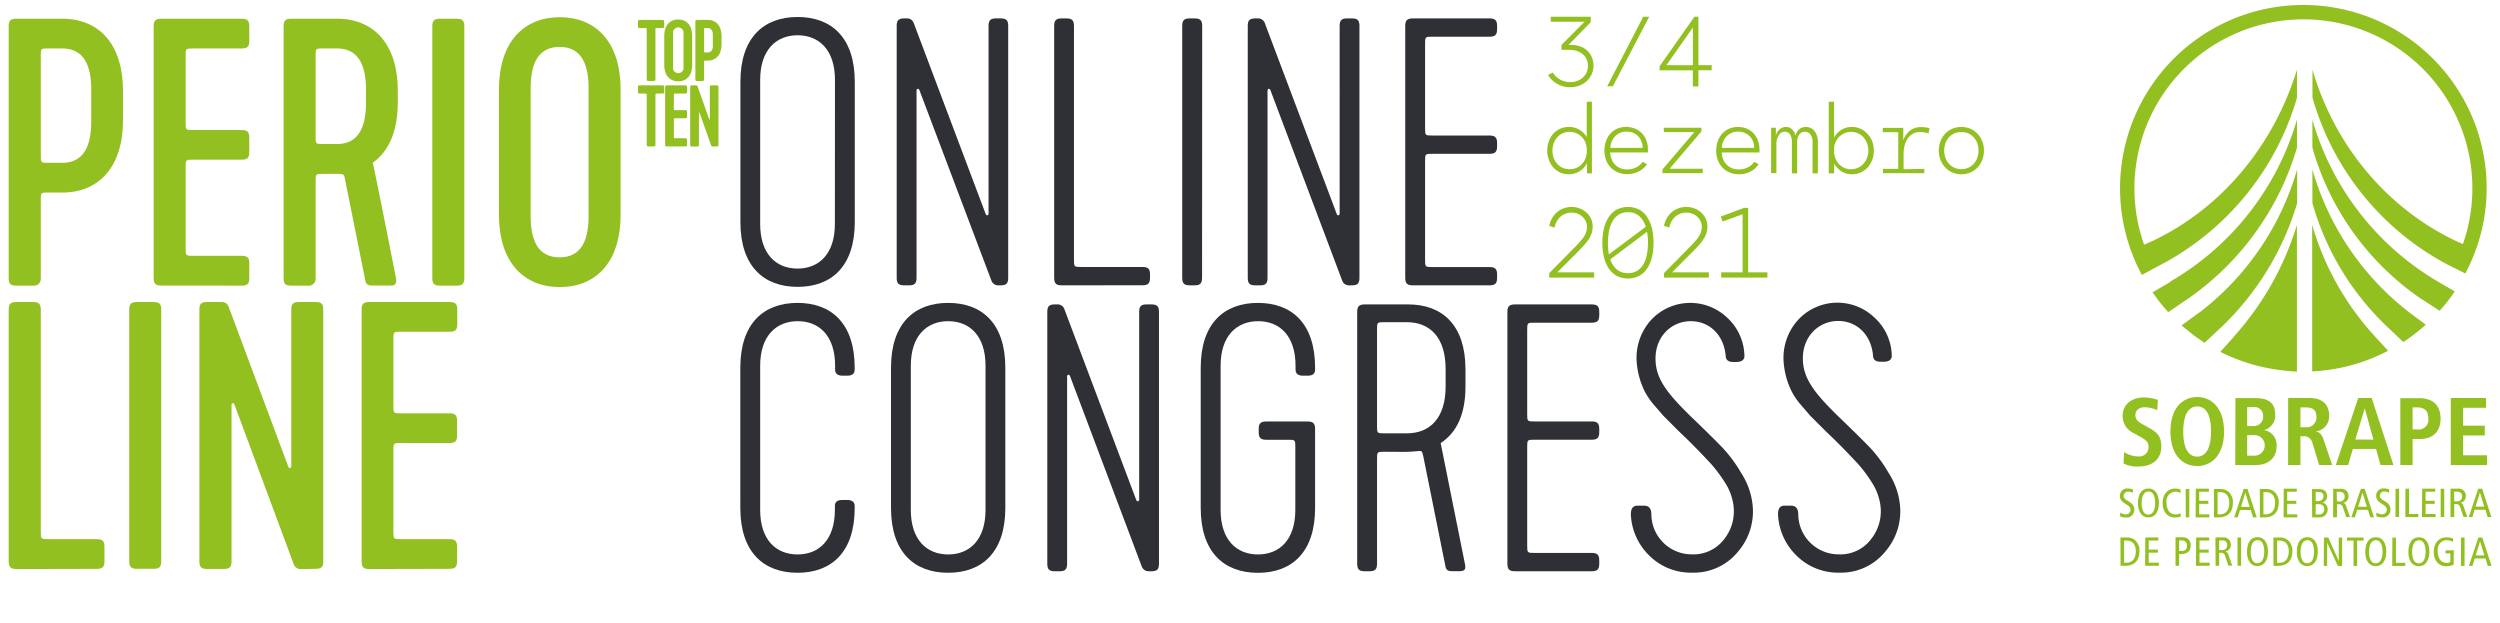 <svg id="Capa_1" data-name="Capa 1" xmlns="http://www.w3.org/2000/svg" viewBox="0 0 575.53 143.47"><defs><style>.cls-1{fill:#93c021;}.cls-2{fill:#2f3036;}</style></defs><path class="cls-1" d="M14.31,4.31c8.07,0,14,5.35,14,16.67v6.67c0,11.32-6,16.68-14,16.68H11.15c-1.76,0-1.76,0-1.76,1.75V64a1.58,1.58,0,0,1-1.75,1.76H3.78C2.37,65.74,2,65.3,2,64V6.07c0-1.32.44-1.76,1.76-1.76ZM9.39,35.64c0,1.84,0,1.84,1.76,1.84h3.16C18.78,37.48,21,34.32,21,28V20.63c0-6.32-2.2-9.47-6.67-9.47H11.15c-1.76,0-1.76,0-1.76,1.75Z"/><path class="cls-1" d="M37.12,65.74c-1.31,0-1.75-.44-1.75-1.76V6.07c0-1.32.44-1.76,1.75-1.76H55.64c1.32,0,1.75.44,1.75,1.76V9.4c0,1.32-.43,1.76-1.75,1.76H44.49c-1.75,0-1.75,0-1.75,1.75V28.18c0,1.75,0,1.75,1.75,1.75H55.64c1.32,0,1.75.44,1.75,1.76V35c0,1.32-.43,1.76-1.75,1.76H44.49c-1.75,0-1.75,0-1.75,1.75V57.14c0,1.75,0,1.75,1.75,1.75H55.64c1.32,0,1.75.44,1.75,1.76V64c0,1.32-.43,1.76-1.75,1.76Z"/><path class="cls-1" d="M77.58,4.31c8.07,0,14,5.35,14,16.67v2.37c0,6.67-1.93,11.41-5.79,14.13a.64.64,0,0,0,.09.26c.79,3.6,2.54,12.38,5.26,26.16.26,1.22-.09,1.84-1.05,1.84H86c-1,0-1.75,0-1.93-1.32l-4.74-23.6c-.08-.53-.44-.79-1-.79H74.42c-1.76,0-1.76,0-1.76,1.75V64a1.58,1.58,0,0,1-1.75,1.76H67.05c-1.41,0-1.76-.44-1.76-1.76V6.07c0-1.32.44-1.76,1.76-1.76Zm-4.92,27c0,1.84,0,1.84,1.76,1.84h3.16c4.47,0,6.67-3.16,6.67-9.48V20.63c0-6.32-2.2-9.47-6.67-9.47H74.42c-1.76,0-1.76,0-1.76,1.75Z"/><path class="cls-1" d="M106.89,64c0,1.32-.44,1.76-1.75,1.76h-3.87c-1.31,0-1.75-.44-1.75-1.76V6.07c0-1.32.44-1.76,1.75-1.76h3.87c1.31,0,1.75.44,1.75,1.76Z"/><path class="cls-1" d="M142.87,49.42c0,11.32-6,16.67-14,16.67s-14-5.35-14-16.67V20.63c0-11.32,6-16.67,14-16.67s14,5.35,14,16.67Zm-20.71.35c0,6.31,2.19,9.47,6.67,9.47s6.67-3.16,6.67-9.47V20.28c0-6.32-2.2-9.48-6.67-9.48s-6.67,3.16-6.67,9.48Z"/><path class="cls-2" d="M196.78,51.12c0,10.18-5.35,14.92-13.16,14.92s-13.17-4.74-13.17-14.92V18.83c0-10.18,5.36-14.92,13.17-14.92s13.16,4.74,13.16,14.92Zm-4.56-32.73c0-6.93-3.69-10.27-8.6-10.27S175,11.46,175,18.39V51.56c0,6.93,3.68,10.27,8.6,10.27s8.6-3.34,8.6-10.27Z"/><path class="cls-2" d="M230,65.69a1.67,1.67,0,0,1-1.75-1.06L211.7,20.85c-.18-.62-.7-.44-.7,0V63.93c0,1.32-.44,1.76-1.76,1.76h-1.05c-1.32,0-1.76-.44-1.76-1.76V6c0-1.32.44-1.76,1.76-1.76h.44a1.64,1.64,0,0,1,1.75,1.14l16.5,43.79c.18.61.7.44.7,0V6c0-1.32.44-1.76,1.76-1.76h1c1.32,0,1.76.44,1.76,1.76V63.93c0,1.32-.44,1.76-1.76,1.76Z"/><path class="cls-2" d="M244.43,65.69c-1.31,0-1.75-.44-1.75-1.76V6c0-1.32.44-1.76,1.75-1.76h1.06c1.31,0,1.75.44,1.75,1.76v53.7c0,1.76,0,1.76,1.76,1.76H263c1.32,0,1.75.43,1.75,1.75v.7c0,1.32-.43,1.76-1.75,1.76Z"/><path class="cls-2" d="M276.73,63.93c0,1.32-.44,1.76-1.76,1.76h-1.05c-1.32,0-1.76-.44-1.76-1.76V6c0-1.32.44-1.76,1.76-1.76H275c1.32,0,1.76.44,1.76,1.76Z"/><path class="cls-2" d="M310.78,65.69A1.69,1.69,0,0,1,309,64.63l-16.5-43.78c-.17-.62-.7-.44-.7,0V63.93c0,1.32-.44,1.76-1.75,1.76H289c-1.31,0-1.75-.44-1.75-1.76V6c0-1.32.44-1.76,1.75-1.76h.44a1.66,1.66,0,0,1,1.76,1.14l16.5,43.79c.17.61.7.44.7,0V6c0-1.32.44-1.76,1.75-1.76h1.06c1.31,0,1.75.44,1.75,1.76V63.93c0,1.32-.44,1.76-1.75,1.76Z"/><path class="cls-2" d="M325.26,65.69c-1.32,0-1.76-.44-1.76-1.76V6c0-1.32.44-1.76,1.76-1.76H342.9c1.31,0,1.75.44,1.75,1.76v.7c0,1.31-.44,1.75-1.75,1.75H329.82c-1.75,0-1.75,0-1.75,1.76V29.44c0,1.76,0,1.76,1.75,1.76H342.9c1.31,0,1.75.44,1.75,1.75v.71c0,1.31-.44,1.75-1.75,1.75H329.82c-1.75,0-1.75,0-1.75,1.76V59.72c0,1.76,0,1.76,1.75,1.76H342.9c1.31,0,1.75.43,1.75,1.75v.7c0,1.32-.44,1.76-1.75,1.76Z"/><path class="cls-2" d="M175,117.38c0,6.93,3.68,10.26,8.6,10.26s8.6-3.33,8.6-10.26v-.88c0-1,.61-1.4,1.75-1.4H195c1.14,0,1.76.44,1.76,1.4v.44c0,10.18-5.35,14.92-13.16,14.92s-13.17-4.74-13.17-14.92V84.65c0-10.18,5.36-14.92,13.17-14.92s13.16,4.74,13.16,14.92v.43c0,1-.62,1.41-1.76,1.41H194c-1.14,0-1.75-.44-1.75-1.41v-.87c0-6.94-3.69-10.27-8.6-10.27S175,77.27,175,84.21Z"/><path class="cls-2" d="M231.44,116.94c0,10.18-5.35,14.92-13.16,14.92s-13.16-4.74-13.16-14.92V84.65c0-10.18,5.35-14.92,13.16-14.92s13.16,4.74,13.16,14.92Zm-4.56-32.73c0-6.94-3.69-10.27-8.6-10.27s-8.6,3.33-8.6,10.27v33.17c0,6.93,3.69,10.26,8.6,10.26s8.6-3.33,8.6-10.26Z"/><path class="cls-2" d="M264.62,131.51a1.69,1.69,0,0,1-1.76-1.06l-16.5-43.79c-.17-.61-.7-.43-.7,0v43.09c0,1.32-.44,1.76-1.75,1.76h-1.06c-1.31,0-1.75-.44-1.75-1.76V71.83c0-1.31.44-1.75,1.75-1.75h.44a1.66,1.66,0,0,1,1.76,1.14L261.54,115c.18.61.71.44.71,0V71.83c0-1.31.44-1.75,1.75-1.75h1.05c1.32,0,1.76.44,1.76,1.75v57.92c0,1.32-.44,1.76-1.76,1.76Z"/><path class="cls-2" d="M281,117.38c0,6.93,3.68,10.26,8.6,10.26s8.6-3.33,8.6-10.26V103c0-1.76,0-1.76-1.76-1.76h-4.91c-1.32,0-1.76-.44-1.76-1.75v-.71c0-1.31.44-1.75,1.76-1.75H301c1.31,0,1.75.44,1.75,1.75v18.17c0,10.18-5.35,14.92-13.16,14.92s-13.17-4.74-13.17-14.92V84.65c0-10.18,5.36-14.92,13.17-14.92s13.16,4.74,13.16,14.92v.43c0,1-.61,1.41-1.75,1.41H300c-1.14,0-1.75-.44-1.75-1.41v-.87c0-6.94-3.69-10.27-8.6-10.27S281,77.27,281,84.21Z"/><path class="cls-2" d="M318.76,104c-1.75,0-1.75,0-1.75,1.75v24c0,1.32-.44,1.76-1.76,1.76H314.2c-1.32,0-1.76-.44-1.76-1.76V71.83c0-1.31.44-1.75,1.76-1.75h10c7.81,0,13.17,4.74,13.17,14.92v4c0,6.23-1.93,10.53-5.71,13L337.28,130c.26,1.32-.35,1.5-1.49,1.5h-1.14c-1.06,0-1.76,0-1.93-1.32l-5.09-25.27c-.27-1.14-.36-1.14-1.15-1.06-1.05.09-2,.18-3,.18Zm-1.75-6c0,1.76,0,1.76,1.75,1.76h5.09c5.27,0,8.95-3.43,8.95-10.8v-4c0-7.37-3.68-10.79-8.95-10.79h-5.09c-1.75,0-1.75,0-1.75,1.76Z"/><path class="cls-2" d="M348.78,131.51c-1.32,0-1.76-.44-1.76-1.76V71.83c0-1.31.44-1.75,1.76-1.75h17.63c1.32,0,1.76.44,1.76,1.75v.71c0,1.31-.44,1.75-1.76,1.75H353.34c-1.76,0-1.76,0-1.76,1.76V95.26c0,1.76,0,1.76,1.76,1.76h13.07c1.32,0,1.76.44,1.76,1.75v.71c0,1.31-.44,1.75-1.76,1.75H353.34c-1.76,0-1.76,0-1.76,1.76v22.55c0,1.75,0,1.75,1.76,1.75h13.07c1.32,0,1.76.44,1.76,1.76v.7c0,1.32-.44,1.76-1.76,1.76Z"/><path class="cls-2" d="M377,116.41h1.49c1.14,0,1.67.7,1.67,2a9.3,9.3,0,0,0,9.39,9.21,8.85,8.85,0,0,0,7.37-3.5,10.28,10.28,0,0,0,2.1-8.08,12.82,12.82,0,0,0-2-5.09,34.17,34.17,0,0,0-3.16-4.21c-1-1.05-2.37-2.54-4.39-4.56l-1-1c-.26-.26-1.22-1.14-2.72-2.63l-2.89-2.9c-.35-.44-1.06-1.23-2.11-2.45a16.8,16.8,0,0,1-2.11-3.08,18.37,18.37,0,0,1-1.84-6.58A13,13,0,0,1,380,73.77a12.32,12.32,0,0,1,17.64-.62,12.24,12.24,0,0,1,3.95,8.95c-.09.79-.71,1.23-1.85,1.23h-.7c-1.14,0-1.67-.44-1.75-1.23-.35-4.83-3.6-8.16-8.08-8.16s-8.42,3.69-8.07,9.3c.26,4.48,3.16,7.9,9.39,13.87q4.08,3.94,6.05,6a31.27,31.27,0,0,1,4.22,5.71,16.71,16.71,0,0,1,2.63,7.1A14.18,14.18,0,0,1,400.11,127a13.11,13.11,0,0,1-10.61,4.83,13.51,13.51,0,0,1-9.66-3.78,14.06,14.06,0,0,1-4.38-9.3C375.37,117.2,375.81,116.41,377,116.41Z"/><path class="cls-2" d="M410.82,116.41h1.49c1.14,0,1.67.7,1.67,2a9.3,9.3,0,0,0,9.39,9.21,8.84,8.84,0,0,0,7.37-3.5,10.28,10.28,0,0,0,2.11-8.08,13,13,0,0,0-2-5.09,32.26,32.26,0,0,0-3.16-4.21c-1-1.05-2.37-2.54-4.39-4.56l-1-1c-.27-.26-1.23-1.14-2.72-2.63l-2.9-2.9c-.35-.44-1.05-1.23-2.1-2.45a15.83,15.83,0,0,1-2.11-3.08,18.16,18.16,0,0,1-1.84-6.58,13,13,0,0,1,3.24-9.82,12.32,12.32,0,0,1,17.64-.62,12.17,12.17,0,0,1,4,8.95c-.09.79-.7,1.23-1.84,1.23h-.7c-1.15,0-1.67-.44-1.76-1.23-.35-4.83-3.6-8.16-8.07-8.16s-8.43,3.69-8.08,9.3c.27,4.48,3.16,7.9,9.39,13.87q4.08,3.94,6.06,6a31.29,31.29,0,0,1,4.21,5.71,16.71,16.71,0,0,1,2.63,7.1A14.17,14.17,0,0,1,434,127a13.11,13.11,0,0,1-10.62,4.83,13.5,13.5,0,0,1-9.65-3.78,14.07,14.07,0,0,1-4.39-9.3C409.24,117.2,409.68,116.41,410.82,116.41Z"/><path class="cls-1" d="M3.78,131C2.46,131,2,130.51,2,129.2V71.28c0-1.32.44-1.75,1.76-1.75H7.64c1.31,0,1.75.43,1.75,1.75v51c0,1.84,0,1.84,1.84,1.84H22.29c1.32,0,1.76.44,1.76,1.75v3.34c0,1.31-.44,1.75-1.76,1.75Z"/><path class="cls-1" d="M37.12,129.2c0,1.31-.44,1.75-1.75,1.75H31.51c-1.32,0-1.76-.44-1.76-1.75V71.28c0-1.32.44-1.75,1.76-1.75h3.86c1.31,0,1.75.43,1.75,1.75Z"/><path class="cls-1" d="M69.42,131a1.69,1.69,0,0,1-1.76-1L54,93.22c-.17-.62-.7-.44-.7,0v36c0,1.31-.44,1.75-1.76,1.75H47.65c-1.31,0-1.75-.44-1.75-1.75V71.28c0-1.32.44-1.75,1.75-1.75H50.9a1.66,1.66,0,0,1,1.76,1.14l13.68,36.68c.18.61.71.44.71,0V71.28c0-1.32.44-1.75,1.75-1.75h3.86c1.32,0,1.76.43,1.76,1.75V129.2c0,1.31-.44,1.75-1.76,1.75Z"/><path class="cls-1" d="M85,131c-1.32,0-1.75-.44-1.75-1.75V71.28c0-1.32.43-1.75,1.75-1.75h18.52c1.31,0,1.75.43,1.75,1.75v3.34c0,1.31-.44,1.75-1.75,1.75H92.32c-1.75,0-1.75,0-1.75,1.76V93.39c0,1.76,0,1.76,1.75,1.76h11.15c1.31,0,1.75.44,1.75,1.76v3.33c0,1.32-.44,1.75-1.75,1.75H92.32c-1.75,0-1.75,0-1.75,1.76v18.6c0,1.76,0,1.76,1.75,1.76h11.15c1.31,0,1.75.44,1.75,1.75v3.34c0,1.31-.44,1.75-1.75,1.75Z"/><path class="cls-1" d="M146.87,5c0-.31.1-.41.4-.41h5.23c.3,0,.4.1.4.41V6.06c0,.3-.1.4-.4.4h-1.21c-.4,0-.4,0-.4.4V18.24c0,.3-.1.4-.4.4h-1.21c-.3,0-.4-.1-.4-.4V6.86c0-.4,0-.4-.38-.4h-1.23c-.3,0-.4-.1-.4-.4Z"/><path class="cls-1" d="M159.35,14.9c0,2.59-1.36,3.82-3.21,3.82s-3.22-1.23-3.22-3.82V8.31c0-2.59,1.37-3.82,3.22-3.82s3.21,1.23,3.21,3.82Zm-2-7.11a1.23,1.23,0,1,0-2.41,0v7.64a1.22,1.22,0,1,0,2.41,0Z"/><path class="cls-1" d="M162.89,4.57c1.85,0,3.22,1.23,3.22,3.82v1.75c0,2.59-1.37,3.82-3.22,3.82h-.6c-.18,0-.2.08-.2.4v3.88a.36.36,0,0,1-.41.4h-1.2c-.32,0-.4-.1-.4-.4V5c0-.31.1-.41.4-.41Zm-.8,7.08c0,.42,0,.42.4.42h.4c.7,0,1.21-.46,1.21-1.45V7.91c0-1-.51-1.45-1.21-1.45h-.4c-.4,0-.4,0-.4.4Z"/><path class="cls-1" d="M146.87,20.05c0-.3.1-.4.4-.4h5.23c.3,0,.4.1.4.4v1.09c0,.3-.1.4-.4.4h-1.21c-.4,0-.4,0-.4.4V33.31c0,.31-.1.41-.4.41h-1.21c-.3,0-.4-.1-.4-.41V21.94c0-.4,0-.4-.38-.4h-1.23c-.3,0-.4-.1-.4-.4Z"/><path class="cls-1" d="M153.52,33.72c-.3,0-.4-.1-.4-.41V20.05c0-.3.1-.4.4-.4h4.24c.31,0,.41.1.41.4v1.09c0,.3-.1.4-.41.4h-2.23c-.4,0-.4,0-.4.4v3c0,.41,0,.41.4.41h2.23c.31,0,.41.1.41.4v1.08c0,.3-.1.4-.41.4h-2.23c-.4,0-.4,0-.4.41v3.77c0,.41,0,.41.4.41h2.23c.31,0,.41.1.41.4v1.08c0,.31-.1.41-.41.41Z"/><path class="cls-1" d="M164.12,33.72a.39.39,0,0,1-.41-.25L161.06,26c0-.14-.16-.1-.16,0v7.33c0,.31-.1.41-.4.41h-1.21c-.3,0-.4-.1-.4-.41V20.05c0-.3.1-.4.4-.4h.91a.38.38,0,0,1,.4.26l2.65,7.5c0,.14.16.1.16,0V20.05c0-.3.1-.4.41-.4H165c.3,0,.4.1.4.4V33.31c0,.31-.1.41-.4.41Z"/><path class="cls-1" d="M359.47,10.34,364.78,5H357V3.86h9.21V5.1l-5.13,5.26h1.11a5.75,5.75,0,0,1,1.91.45,4.4,4.4,0,0,1,1.46,1,4.51,4.51,0,0,1,.94,1.47,5,5,0,0,1-.06,3.78,4.89,4.89,0,0,1-1.12,1.58,5.16,5.16,0,0,1-1.7,1.06,6.07,6.07,0,0,1-2.17.38,5.76,5.76,0,0,1-3-.8,5.9,5.9,0,0,1-2.08-2l1.09-.59a4.56,4.56,0,0,0,1.66,1.6,4.74,4.74,0,0,0,2.36.61,4.55,4.55,0,0,0,1.64-.28,3.84,3.84,0,0,0,1.28-.77,3.67,3.67,0,0,0,.86-1.2,3.87,3.87,0,0,0,.3-1.53,3.58,3.58,0,0,0-.28-1.43,3.29,3.29,0,0,0-.84-1.16,4.22,4.22,0,0,0-1.37-.77,5.53,5.53,0,0,0-1.85-.29h-1.75Z"/><path class="cls-1" d="M378.29,3.86h1.37l-8.36,16H370Z"/><path class="cls-1" d="M382.07,15.23l8-11.37H391V15h3.05v1.18H391V19.9h-1.29V16.19h-7.66Zm7.66-.22V6.32L383.64,15Z"/><path class="cls-1" d="M361.17,40.12a4.84,4.84,0,0,1-2-.41,4.94,4.94,0,0,1-1.59-1.16,5.63,5.63,0,0,1-1-1.74,5.83,5.83,0,0,1-.39-2.15,6,6,0,0,1,.38-2.14,5.18,5.18,0,0,1,1-1.72,4.76,4.76,0,0,1,3.63-1.57,4.55,4.55,0,0,1,2.44.66,4.67,4.67,0,0,1,1.64,1.67V23.42h1.2V39.9h-1.13V37.5a3.71,3.71,0,0,1-.63,1,4.41,4.41,0,0,1-.94.83,4.16,4.16,0,0,1-1.2.57A4.71,4.71,0,0,1,361.17,40.12Zm.16-9.76a3.79,3.79,0,0,0-1.58.33,3.84,3.84,0,0,0-1.24.9,4.38,4.38,0,0,0-.82,1.37,4.71,4.71,0,0,0-.29,1.7,4.83,4.83,0,0,0,.29,1.73,4.18,4.18,0,0,0,.82,1.35,3.67,3.67,0,0,0,1.24.89,3.79,3.79,0,0,0,1.58.33,3.88,3.88,0,0,0,1.62-.33,3.55,3.55,0,0,0,1.26-.9,4.14,4.14,0,0,0,.81-1.34,4.67,4.67,0,0,0,.28-1.64v-.28a4.13,4.13,0,0,0-.31-1.64,3.81,3.81,0,0,0-.85-1.3,3.77,3.77,0,0,0-1.26-.86A3.83,3.83,0,0,0,361.33,30.36Z"/><path class="cls-1" d="M374.66,39a4.55,4.55,0,0,0,2-.46,3.84,3.84,0,0,0,1.5-1.29l1,.55a5.11,5.11,0,0,1-1.89,1.67,5.75,5.75,0,0,1-2.68.62,5.57,5.57,0,0,1-2.15-.41,5,5,0,0,1-1.65-1.14,4.84,4.84,0,0,1-1.06-1.71,6.07,6.07,0,0,1-.37-2.15,6.45,6.45,0,0,1,.36-2.19,5,5,0,0,1,1-1.73,4.79,4.79,0,0,1,1.61-1.15,5.39,5.39,0,0,1,4.05,0A4.57,4.57,0,0,1,378,30.68a5,5,0,0,1,1,1.62,5.51,5.51,0,0,1,.37,2.06c0,.16,0,.3,0,.43a1.24,1.24,0,0,1,0,.31h-8.69a4.92,4.92,0,0,0,.33,1.55,3.58,3.58,0,0,0,.8,1.24,3.66,3.66,0,0,0,1.23.83A4,4,0,0,0,374.66,39Zm-.15-8.71a3.82,3.82,0,0,0-1.5.28,3.51,3.51,0,0,0-1.17.79,3.81,3.81,0,0,0-.79,1.19,4.51,4.51,0,0,0-.34,1.49h7.45v-.13a4,4,0,0,0-.31-1.43,3.85,3.85,0,0,0-.77-1.16,3.6,3.6,0,0,0-1.15-.76A3.7,3.7,0,0,0,374.51,30.32Z"/><path class="cls-1" d="M383,29.4h8.69v.85l-7.32,8.6H392v1h-9.28v-.85l7.34-8.6h-7Z"/><path class="cls-1" d="M400.34,39a4.51,4.51,0,0,0,2-.46,3.86,3.86,0,0,0,1.51-1.29l1,.55A5,5,0,0,1,403,39.5a5.71,5.71,0,0,1-2.67.62,5.53,5.53,0,0,1-2.15-.41,4.9,4.9,0,0,1-2.72-2.85,6.07,6.07,0,0,1-.37-2.15,6.45,6.45,0,0,1,.36-2.19,4.92,4.92,0,0,1,1-1.73,4.65,4.65,0,0,1,1.6-1.15,5,5,0,0,1,2.07-.41,4.92,4.92,0,0,1,2,.38,4.57,4.57,0,0,1,1.56,1.07,5,5,0,0,1,1,1.62,5.72,5.72,0,0,1,.37,2.06c0,.16,0,.3,0,.43a1.82,1.82,0,0,1,0,.31h-8.68a4.65,4.65,0,0,0,.32,1.55,3.73,3.73,0,0,0,.8,1.24,3.66,3.66,0,0,0,1.23.83A4,4,0,0,0,400.34,39Zm-.15-8.71a3.83,3.83,0,0,0-1.51.28,3.51,3.51,0,0,0-1.17.79,3.62,3.62,0,0,0-.78,1.19,4.27,4.27,0,0,0-.34,1.49h7.44v-.13a3.81,3.81,0,0,0-.3-1.43,3.7,3.7,0,0,0-.78-1.16,3.59,3.59,0,0,0-2.56-1Z"/><path class="cls-1" d="M407.74,29.4h1.09v1.81a2.88,2.88,0,0,1,.81-1.38,2.07,2.07,0,0,1,1.51-.6,2,2,0,0,1,1.41.55,2.7,2.7,0,0,1,.79,1.48,2.73,2.73,0,0,1,.82-1.46,2.21,2.21,0,0,1,1.56-.57,2.46,2.46,0,0,1,2,.94,4.09,4.09,0,0,1,.76,2.66V39.9h-1.22V32.78a2.77,2.77,0,0,0-.52-1.87,1.62,1.62,0,0,0-2.5,0,2.77,2.77,0,0,0-.52,1.87V39.9h-1.22V32.76a3,3,0,0,0-.46-1.86,1.4,1.4,0,0,0-1.16-.58,1.59,1.59,0,0,0-1.28.66,3.66,3.66,0,0,0-.66,1.87v7h-1.22Z"/><path class="cls-1" d="M421,39.9V23.42h1.21v8.27a4.55,4.55,0,0,1,4.1-2.46,4.73,4.73,0,0,1,2,.41,4.8,4.8,0,0,1,1.59,1.16A5.58,5.58,0,0,1,431,32.52a6.24,6.24,0,0,1,0,4.29,5.86,5.86,0,0,1-1.05,1.74,4.73,4.73,0,0,1-1.59,1.16,5.06,5.06,0,0,1-2,.41,4.3,4.3,0,0,1-2.5-.72,5,5,0,0,1-1.63-1.77V39.9Zm1.21-5.17a4.58,4.58,0,0,0,.28,1.63,4.17,4.17,0,0,0,.8,1.35,3.72,3.72,0,0,0,1.23.91,3.63,3.63,0,0,0,1.59.34,3.84,3.84,0,0,0,1.59-.33,3.64,3.64,0,0,0,1.26-.9,4.15,4.15,0,0,0,.84-1.37,4.51,4.51,0,0,0,.31-1.7,4.72,4.72,0,0,0-.3-1.68,4.05,4.05,0,0,0-.82-1.36,3.79,3.79,0,0,0-1.24-.92,3.57,3.57,0,0,0-1.57-.34,3.77,3.77,0,0,0-1.53.31,3.88,3.88,0,0,0-1.27.85,4,4,0,0,0-.86,1.3,4.14,4.14,0,0,0-.31,1.62Z"/><path class="cls-1" d="M443,38.88v1h-9.52v-1H437V30.43h-3.56v-1h4.72v2.9a4.6,4.6,0,0,1,1.52-2.23,3.91,3.91,0,0,1,2.52-.84,7.94,7.94,0,0,1,1,.05,4.19,4.19,0,0,1,1,.23l-.24,1.18a6.32,6.32,0,0,0-.93-.24,5.31,5.31,0,0,0-1-.09,3.41,3.41,0,0,0-1.65.39,3.64,3.64,0,0,0-1.19,1.09,4.83,4.83,0,0,0-.72,1.59,7.55,7.55,0,0,0-.24,2v3.5Z"/><path class="cls-1" d="M446.34,34.66a6,6,0,0,1,.37-2.11,5.15,5.15,0,0,1,1.05-1.73,5,5,0,0,1,1.63-1.17,5.31,5.31,0,0,1,2.14-.42,5.16,5.16,0,0,1,2.11.42,5.22,5.22,0,0,1,1.64,1.17,5.36,5.36,0,0,1,1.07,1.73,6.1,6.1,0,0,1,0,4.24,5.52,5.52,0,0,1-1.07,1.74,5.06,5.06,0,0,1-3.75,1.59,5.06,5.06,0,0,1-3.74-1.59,5.34,5.34,0,0,1-1.07-1.74A5.75,5.75,0,0,1,446.34,34.66Zm1.24,0a5.07,5.07,0,0,0,.28,1.66,4.34,4.34,0,0,0,.8,1.37,3.82,3.82,0,0,0,2.87,1.25,3.78,3.78,0,0,0,1.63-.34,3.66,3.66,0,0,0,1.24-.91,4.34,4.34,0,0,0,.8-1.37,4.82,4.82,0,0,0,.28-1.66A4.77,4.77,0,0,0,455.2,33a4.35,4.35,0,0,0-.8-1.35,3.69,3.69,0,0,0-1.24-.92,3.92,3.92,0,0,0-1.63-.33,4,4,0,0,0-1.65.33,3.79,3.79,0,0,0-1.24.92,4.33,4.33,0,0,0-.79,1.35A5,5,0,0,0,447.58,34.66Z"/><path class="cls-1" d="M356.65,62.88l6.27-6.36c.38-.39.72-.76,1-1.11a7.79,7.79,0,0,0,.77-1,4.63,4.63,0,0,0,.48-1.07,4,4,0,0,0,.17-1.18,2.85,2.85,0,0,0-.27-1.21,3.47,3.47,0,0,0-.72-1,3.41,3.41,0,0,0-1.1-.73,3.68,3.68,0,0,0-1.43-.27,3.92,3.92,0,0,0-1.49.27,3.56,3.56,0,0,0-1.17.75,3.94,3.94,0,0,0-.83,1.1,4.77,4.77,0,0,0-.46,1.33L356.65,52a5.63,5.63,0,0,1,1.82-3.18,5.28,5.28,0,0,1,5.19-.84,4.81,4.81,0,0,1,1.54.93,4.48,4.48,0,0,1,1.06,1.42,4.1,4.1,0,0,1,.39,1.78,5,5,0,0,1-.19,1.43,5.83,5.83,0,0,1-.58,1.31,9.45,9.45,0,0,1-.92,1.27c-.36.41-.76.85-1.21,1.32l-5.24,5.26H367v1.2H356.65Z"/><path class="cls-1" d="M368.88,55.89a14.29,14.29,0,0,1,.35-3.21,8.3,8.3,0,0,1,1.07-2.63,5.34,5.34,0,0,1,1.83-1.77,5.79,5.79,0,0,1,5.29,0,5.34,5.34,0,0,1,1.83,1.77,8.3,8.3,0,0,1,1.07,2.63,14.9,14.9,0,0,1,0,6.42,8.15,8.15,0,0,1-1.07,2.62,5.4,5.4,0,0,1-1.83,1.76,5.79,5.79,0,0,1-5.29,0,5.4,5.4,0,0,1-1.83-1.76,8.15,8.15,0,0,1-1.07-2.62A14.42,14.42,0,0,1,368.88,55.89Zm10-3.69a5.43,5.43,0,0,0-1.48-2.42,3.71,3.71,0,0,0-2.63-.92,3.9,3.9,0,0,0-2.15.57A4.38,4.38,0,0,0,371.19,51a7.24,7.24,0,0,0-.78,2.23,14.66,14.66,0,0,0-.24,2.7c0,.47,0,.92.05,1.35a12.55,12.55,0,0,0,.17,1.27Zm-8.17,7.51A5.18,5.18,0,0,0,372.18,62a3.71,3.71,0,0,0,2.59.88,3.93,3.93,0,0,0,2.15-.56,4.29,4.29,0,0,0,1.44-1.52,7.24,7.24,0,0,0,.78-2.23,14.66,14.66,0,0,0,.24-2.7c0-.44,0-.87-.05-1.29a11.56,11.56,0,0,0-.17-1.22Z"/><path class="cls-1" d="M383.07,62.88l6.27-6.36c.37-.39.72-.76,1-1.11a7.11,7.11,0,0,0,.78-1,4.63,4.63,0,0,0,.48-1.07,4,4,0,0,0,.16-1.18,3,3,0,0,0-.26-1.21,3.88,3.88,0,0,0-.72-1,3.52,3.52,0,0,0-1.1-.73,3.68,3.68,0,0,0-1.43-.27,3.93,3.93,0,0,0-1.5.27,3.78,3.78,0,0,0-1.17.75,4.14,4.14,0,0,0-.83,1.1,4.75,4.75,0,0,0-.45,1.33L383.07,52a5.62,5.62,0,0,1,1.81-3.18,5.3,5.3,0,0,1,5.2-.84,4.92,4.92,0,0,1,1.54.93,4.8,4.8,0,0,1,1.06,1.42,4.1,4.1,0,0,1,.39,1.78,5,5,0,0,1-.2,1.43,5.41,5.41,0,0,1-.58,1.31,9.35,9.35,0,0,1-.91,1.27c-.36.41-.76.85-1.21,1.32l-5.24,5.26h8.47v1.2H383.07Z"/><path class="cls-1" d="M401.45,47.86h1V62.7h4.43v1.2H396.24V62.7h4.93V49.32L396.56,51l-.43-1.14Z"/><path class="cls-1" d="M489,104.08a6.25,6.25,0,0,0,3.27,1,2.14,2.14,0,0,0,2.35-2.23c0-1.11-.64-1.59-2-2.35l-1.43-.79a4.34,4.34,0,0,1-2.53-4c0-2.77,2.28-4.21,4.87-4.21a9.79,9.79,0,0,1,3.23.56l-.13,2.37a7.27,7.27,0,0,0-2.9-.67c-1.41,0-2.14.75-2.14,1.82s.77,1.59,1.63,2.08l1.66.92c1.82,1,2.68,2,2.68,4.16,0,3.15-2.24,4.65-5.18,4.65a7.14,7.14,0,0,1-3.52-.68ZM505.81,91.4c-3.2,0-6.15,2.39-6.15,7.95s2.95,7.94,6.15,7.94S512,104.9,512,99.35s-3-7.95-6.16-7.95m0,13.72c-1.79,0-3.23-1.52-3.23-5.77s1.44-5.78,3.23-5.78S509,95.1,509,99.35s-1.43,5.77-3.23,5.77m8.81,1.95h4.72c2.74,0,4.8-1.53,4.8-4.34A3.49,3.49,0,0,0,521.22,99V99a3.44,3.44,0,0,0,2.56-3.56c0-2.61-1.46-3.8-4.64-3.8h-4.52Zm2.75-13.36h1.39A2,2,0,0,1,521,95.79a2.16,2.16,0,0,1-2.21,2.3h-1.46Zm0,6.46h1.48a2.37,2.37,0,1,1,.09,4.73h-1.57Zm9.42,6.9h2.84v-6.64h.64a2,2,0,0,1,2.14,1.62l1.53,5h3l-2-5.89c-.49-1.43-1.13-1.7-1.71-1.79v-.06a3.47,3.47,0,0,0,3-3.63c0-2.84-1.86-4.07-4.6-4.07h-4.83Zm2.84-8.72V93.79h1.15c1.59,0,2.52.45,2.52,2.22a2.22,2.22,0,0,1-2.52,2.34Zm18.43,8.72H551l-5-15.45h-3.1l-5.17,15.45h2.83l1.1-3.72H547Zm-5.8-5.89L544.39,94h0l2,7.21Zm10.36,5.89h2.83v-6H557c3.19,0,4.85-1.79,4.85-4.71s-1.66-4.69-4.85-4.69h-4.42Zm2.83-8.21V93.79h1.06c1.77,0,2.55.84,2.55,2.53a2.23,2.23,0,0,1-2.55,2.54Zm8.79,8.21h8.34v-2.26h-5.51v-4.56h5V98h-5V93.88h5.29V91.62h-8.12ZM491,113.47a2.14,2.14,0,0,0-1.11-.3,1,1,0,0,0-1,1c0,.42.17.68,1.1,1.22s1.35,1.15,1.35,1.9a1.75,1.75,0,0,1-1.9,1.85,3.19,3.19,0,0,1-1.36-.28V118a2.62,2.62,0,0,0,1.24.42,1.06,1.06,0,0,0,1.16-1c0-.5-.13-.79-1-1.32-1.18-.71-1.44-1.12-1.44-2a1.64,1.64,0,0,1,1.82-1.64,3.3,3.3,0,0,1,1.17.22Zm3.64-1c-1.54,0-2.45,1.14-2.45,3.39,0,2,.93,3.26,2.38,3.26S497,118,497,115.72c0-2-.92-3.26-2.37-3.26m-.07,6c-1.11,0-1.52-1.27-1.52-2.59,0-2,.73-2.72,1.59-2.72,1.1,0,1.51,1.27,1.51,2.59,0,2-.72,2.72-1.58,2.72m7.47-.35a2.32,2.32,0,0,1-1.17.31c-1.42,0-2.1-1.11-2.1-2.79a2.16,2.16,0,0,1,2-2.44,2.3,2.3,0,0,1,1.23.32v-.8a3,3,0,0,0-1.24-.23c-1.7,0-2.89,1.28-2.89,3.31,0,1.77.87,3.34,2.94,3.34a4.22,4.22,0,0,0,1.19-.19Zm1.16,1H504v-6.53h-.83Zm2.27,0h3.16v-.71h-2.34V116h2.11v-.71h-2.11v-2.08h2.22v-.71h-3Zm4.23,0h1c2.45,0,3.35-1.48,3.35-3.37a3.08,3.08,0,0,0-1.21-2.69,2.83,2.83,0,0,0-1.74-.47h-1.42Zm.82-5.82h.5c1.61,0,2.19,1.09,2.19,2.45,0,1.68-.75,2.66-2.19,2.66h-.5Zm6-.71-2.18,6.53h.82l.52-1.7h2.49l.52,1.7h.86l-2.13-6.53Zm-.61,4.11,1-3.25h0l1,3.25Zm4.35,2.42h1c2.44,0,3.34-1.48,3.34-3.37a3.08,3.08,0,0,0-1.2-2.69,2.85,2.85,0,0,0-1.74-.47h-1.42Zm.82-5.82h.49c1.61,0,2.19,1.09,2.19,2.45,0,1.68-.75,2.66-2.19,2.66h-.49Zm4.64,5.82h3.16v-.71h-2.34V116h2.11v-.71h-2.11v-2.08h2.21v-.71h-3Zm6.57,0h1.57a1.8,1.8,0,0,0,2-1.79,1.5,1.5,0,0,0-1.22-1.62h0a1.45,1.45,0,0,0,1.08-1.45c0-1-.55-1.66-1.82-1.66h-1.65Zm.82-5.86h.63c.86,0,1.19.47,1.19,1s-.42,1.12-1.33,1.12h-.49Zm0,2.83h.8a1.08,1.08,0,0,1,1.16,1.19,1.13,1.13,0,0,1-1.26,1.16h-.7Zm4,3H538v-3h.38a.91.91,0,0,1,1,.75l.75,2.21H541l-.92-2.62a.84.84,0,0,0-.71-.64v0a1.48,1.48,0,0,0,1.29-1.56,1.7,1.7,0,0,0-.48-1.24,1.83,1.83,0,0,0-1.38-.45h-1.67Zm.82-5.86h.66c.72,0,1.19.35,1.19,1.08a1.1,1.1,0,0,1-1.21,1.15H538Zm5.57-.67-2.18,6.53h.82l.52-1.7h2.49l.52,1.7h.86l-2.13-6.53Zm-.61,4.11,1-3.25h0l1,3.25Zm7.13-4a3.35,3.35,0,0,0-1.18-.22,1.64,1.64,0,0,0-1.81,1.64c0,.84.26,1.25,1.44,2,.88.53,1,.82,1,1.32a1.06,1.06,0,0,1-1.16,1,2.62,2.62,0,0,1-1.24-.42v.85a3.19,3.19,0,0,0,1.36.28,1.75,1.75,0,0,0,1.9-1.85c0-.75-.34-1.32-1.35-1.9s-1.1-.8-1.1-1.22a1,1,0,0,1,1-1,2.17,2.17,0,0,1,1.11.3Zm1.46,6.38h.82v-6.53h-.82Zm2.26,0h3v-.71h-2.15v-5.82h-.82Zm3.81,0h3.16v-.71H558.4V116h2.11v-.71H558.4v-2.08h2.22v-.71h-3Zm4.33,0h.82v-6.53h-.82Zm2.26,0H565v-3h.37a.92.92,0,0,1,1,.75l.75,2.21H568l-.92-2.62a.85.85,0,0,0-.71-.64v0a1.48,1.48,0,0,0,1.29-1.56,1.7,1.7,0,0,0-.48-1.24,1.85,1.85,0,0,0-1.38-.45h-1.67Zm.82-5.86h.65c.72,0,1.2.35,1.2,1.08a1.1,1.1,0,0,1-1.21,1.15H565Zm5.57-.67-2.18,6.53h.82l.52-1.7h2.49l.52,1.7h.86l-2.13-6.53Zm-.62,4.11,1-3.25h0l1,3.25Zm-81.73,13.64h1c2.45,0,3.35-1.48,3.35-3.37a3.08,3.08,0,0,0-1.21-2.69,2.83,2.83,0,0,0-1.74-.47h-1.42Zm.82-5.82h.5c1.61,0,2.19,1.09,2.19,2.45,0,1.67-.75,2.66-2.19,2.66H489Zm4.84,5.82H497v-.72h-2.34v-2.31h2.11v-.71h-2.11v-2.08h2.22v-.71h-3Zm7,0h.83v-2.73h.55c1.38,0,2.12-.68,2.12-2a1.86,1.86,0,0,0-.51-1.35,1.93,1.93,0,0,0-1.42-.5h-1.57Zm.83-5.86h.46c.84,0,1.35.36,1.35,1.26,0,.73-.36,1.19-1.37,1.19h-.44Zm3.87,5.86h3.16v-.72h-2.34v-2.31h2.11v-.71h-2.11v-2.08h2.22v-.71h-3Zm4.52,0h.82v-3h.38a.91.91,0,0,1,1,.75l.75,2.21h.89l-.91-2.62a.85.85,0,0,0-.72-.64v0a1.49,1.49,0,0,0,1.3-1.56,1.67,1.67,0,0,0-.49-1.24,1.83,1.83,0,0,0-1.38-.45h-1.67Zm.82-5.86h.66c.72,0,1.2.35,1.2,1.08a1.1,1.1,0,0,1-1.22,1.15h-.64Zm4.23,5.86h.82v-6.53h-.82Zm4.64-6.6c-1.55,0-2.45,1.15-2.45,3.4,0,2,.92,3.26,2.37,3.26s2.45-1.14,2.45-3.39c0-2-.92-3.27-2.37-3.27m-.08,6c-1.1,0-1.51-1.27-1.51-2.59,0-2,.73-2.72,1.59-2.72,1.1,0,1.51,1.27,1.51,2.59,0,2-.73,2.72-1.59,2.72m3.72.61h1c2.45,0,3.35-1.48,3.35-3.37a3.08,3.08,0,0,0-1.21-2.69,2.83,2.83,0,0,0-1.74-.47h-1.42Zm.83-5.82h.49c1.61,0,2.19,1.09,2.19,2.45,0,1.67-.75,2.66-2.19,2.66h-.49Zm7-.78c-1.55,0-2.45,1.15-2.45,3.4,0,2,.92,3.26,2.37,3.26s2.45-1.14,2.45-3.39c0-2-.92-3.27-2.37-3.27m-.08,6c-1.1,0-1.51-1.27-1.51-2.59,0-2,.73-2.72,1.59-2.72,1.1,0,1.51,1.27,1.51,2.59,0,2-.73,2.72-1.59,2.72m3.82.61h.78v-5.35h0l2.46,5.35h1v-6.53h-.79v5.39h0L536,123.74h-1Zm6.86,0h.82v-5.82h1.5v-.71h-3.82v.71h1.5Zm5.16-6.6c-1.54,0-2.45,1.15-2.45,3.4,0,2,.93,3.26,2.38,3.26s2.44-1.14,2.44-3.39c0-2-.92-3.27-2.37-3.27m-.07,6c-1.11,0-1.52-1.27-1.52-2.59,0-2,.73-2.72,1.59-2.72,1.1,0,1.51,1.27,1.51,2.59,0,2-.72,2.72-1.58,2.72m3.81.61h3v-.72h-2.14v-5.81h-.82Zm6.18-6.6c-1.54,0-2.45,1.15-2.45,3.4,0,2,.93,3.26,2.37,3.26s2.45-1.14,2.45-3.39c0-2-.92-3.27-2.37-3.27m-.08,6c-1.1,0-1.51-1.27-1.51-2.59,0-2,.73-2.72,1.59-2.72,1.1,0,1.51,1.27,1.51,2.59,0,2-.73,2.72-1.59,2.72m8.1-3H563v.71h1.1v2a1.89,1.89,0,0,1-.82.18c-1.42,0-2.09-1.11-2.09-2.79a2.16,2.16,0,0,1,2-2.44,3.42,3.42,0,0,1,1.52.4V124a3.46,3.46,0,0,0-1.53-.3c-1.7,0-2.89,1.29-2.89,3.32,0,1.77.87,3.34,2.93,3.34a5.45,5.45,0,0,0,1.62-.33Zm1.64,3.59h.82v-6.53h-.82Zm4-6.53-2.19,6.53h.82l.53-1.71h2.48l.53,1.71h.86l-2.13-6.53Zm-.62,4.11,1-3.25h0l1,3.25ZM514.3,77.43a67.71,67.71,0,0,0,14.48-25.67v33.8a49.24,49.24,0,0,1-8.84-1.28A44.68,44.68,0,0,1,511.13,81l3.18-3.52h0m-8.08-5.5-4,2.93s1.7,1.43,3.07,2.48c.82.59,2.21,1.53,2.21,1.53l3.45-3.22h0l.1-.09.5-.46,0,0a65.19,65.19,0,0,0,17.27-28.37V39a63.65,63.65,0,0,1-22.57,33m-6.59-7.11-4.14,2.41s1.09,1.49,1.79,2.42c.44.55,1.83,2.14,1.83,2.14l4.63-3.14h0A64.46,64.46,0,0,0,528.79,34V27.54a63.64,63.64,0,0,1-29.16,37.28m47,12.51a64.39,64.39,0,0,1-14.34-25.57V85.5a41.75,41.75,0,0,0,17.47-4.75ZM554.76,72a63.6,63.6,0,0,1-22.42-33v7.73a62.71,62.71,0,0,0,17.18,28.45h0l3.75,3.56s1.41-.92,2.54-1.8c1.9-1.49,2.64-2.19,2.64-2.19Zm6.47-7.18a63.56,63.56,0,0,1-28.89-37.25V34a62.87,62.87,0,0,0,25.33,35h0l.13.08.05,0h0l3.77,2.47s1.16-1.28,1.78-2.1c1.09-1.39,1.73-2.36,1.73-2.36Zm11.23-21.43a42.2,42.2,0,1,0-81.89,14.29h0l.3.77c.16.42.33.84.5,1.26h0c.15.34.28.66.37.87.29.65,1.33,2.71,1.33,2.71l4.64-2.48h0a63.46,63.46,0,0,0,31.08-38.31V16.05C523.33,33.73,511.2,48.25,495,55.72l-1.4.61A38.9,38.9,0,1,1,567,56.17l-1.05-.43c-16.17-7.47-28.41-22-33.59-39.69v6.42a62.9,62.9,0,0,0,31,38.39h0l.2.1,0,0h0l4,2s.76-1.47,1.3-2.71c.46-1,1.15-2.87,1.15-2.87h0A41.81,41.81,0,0,0,572.46,43.36Z"/></svg>